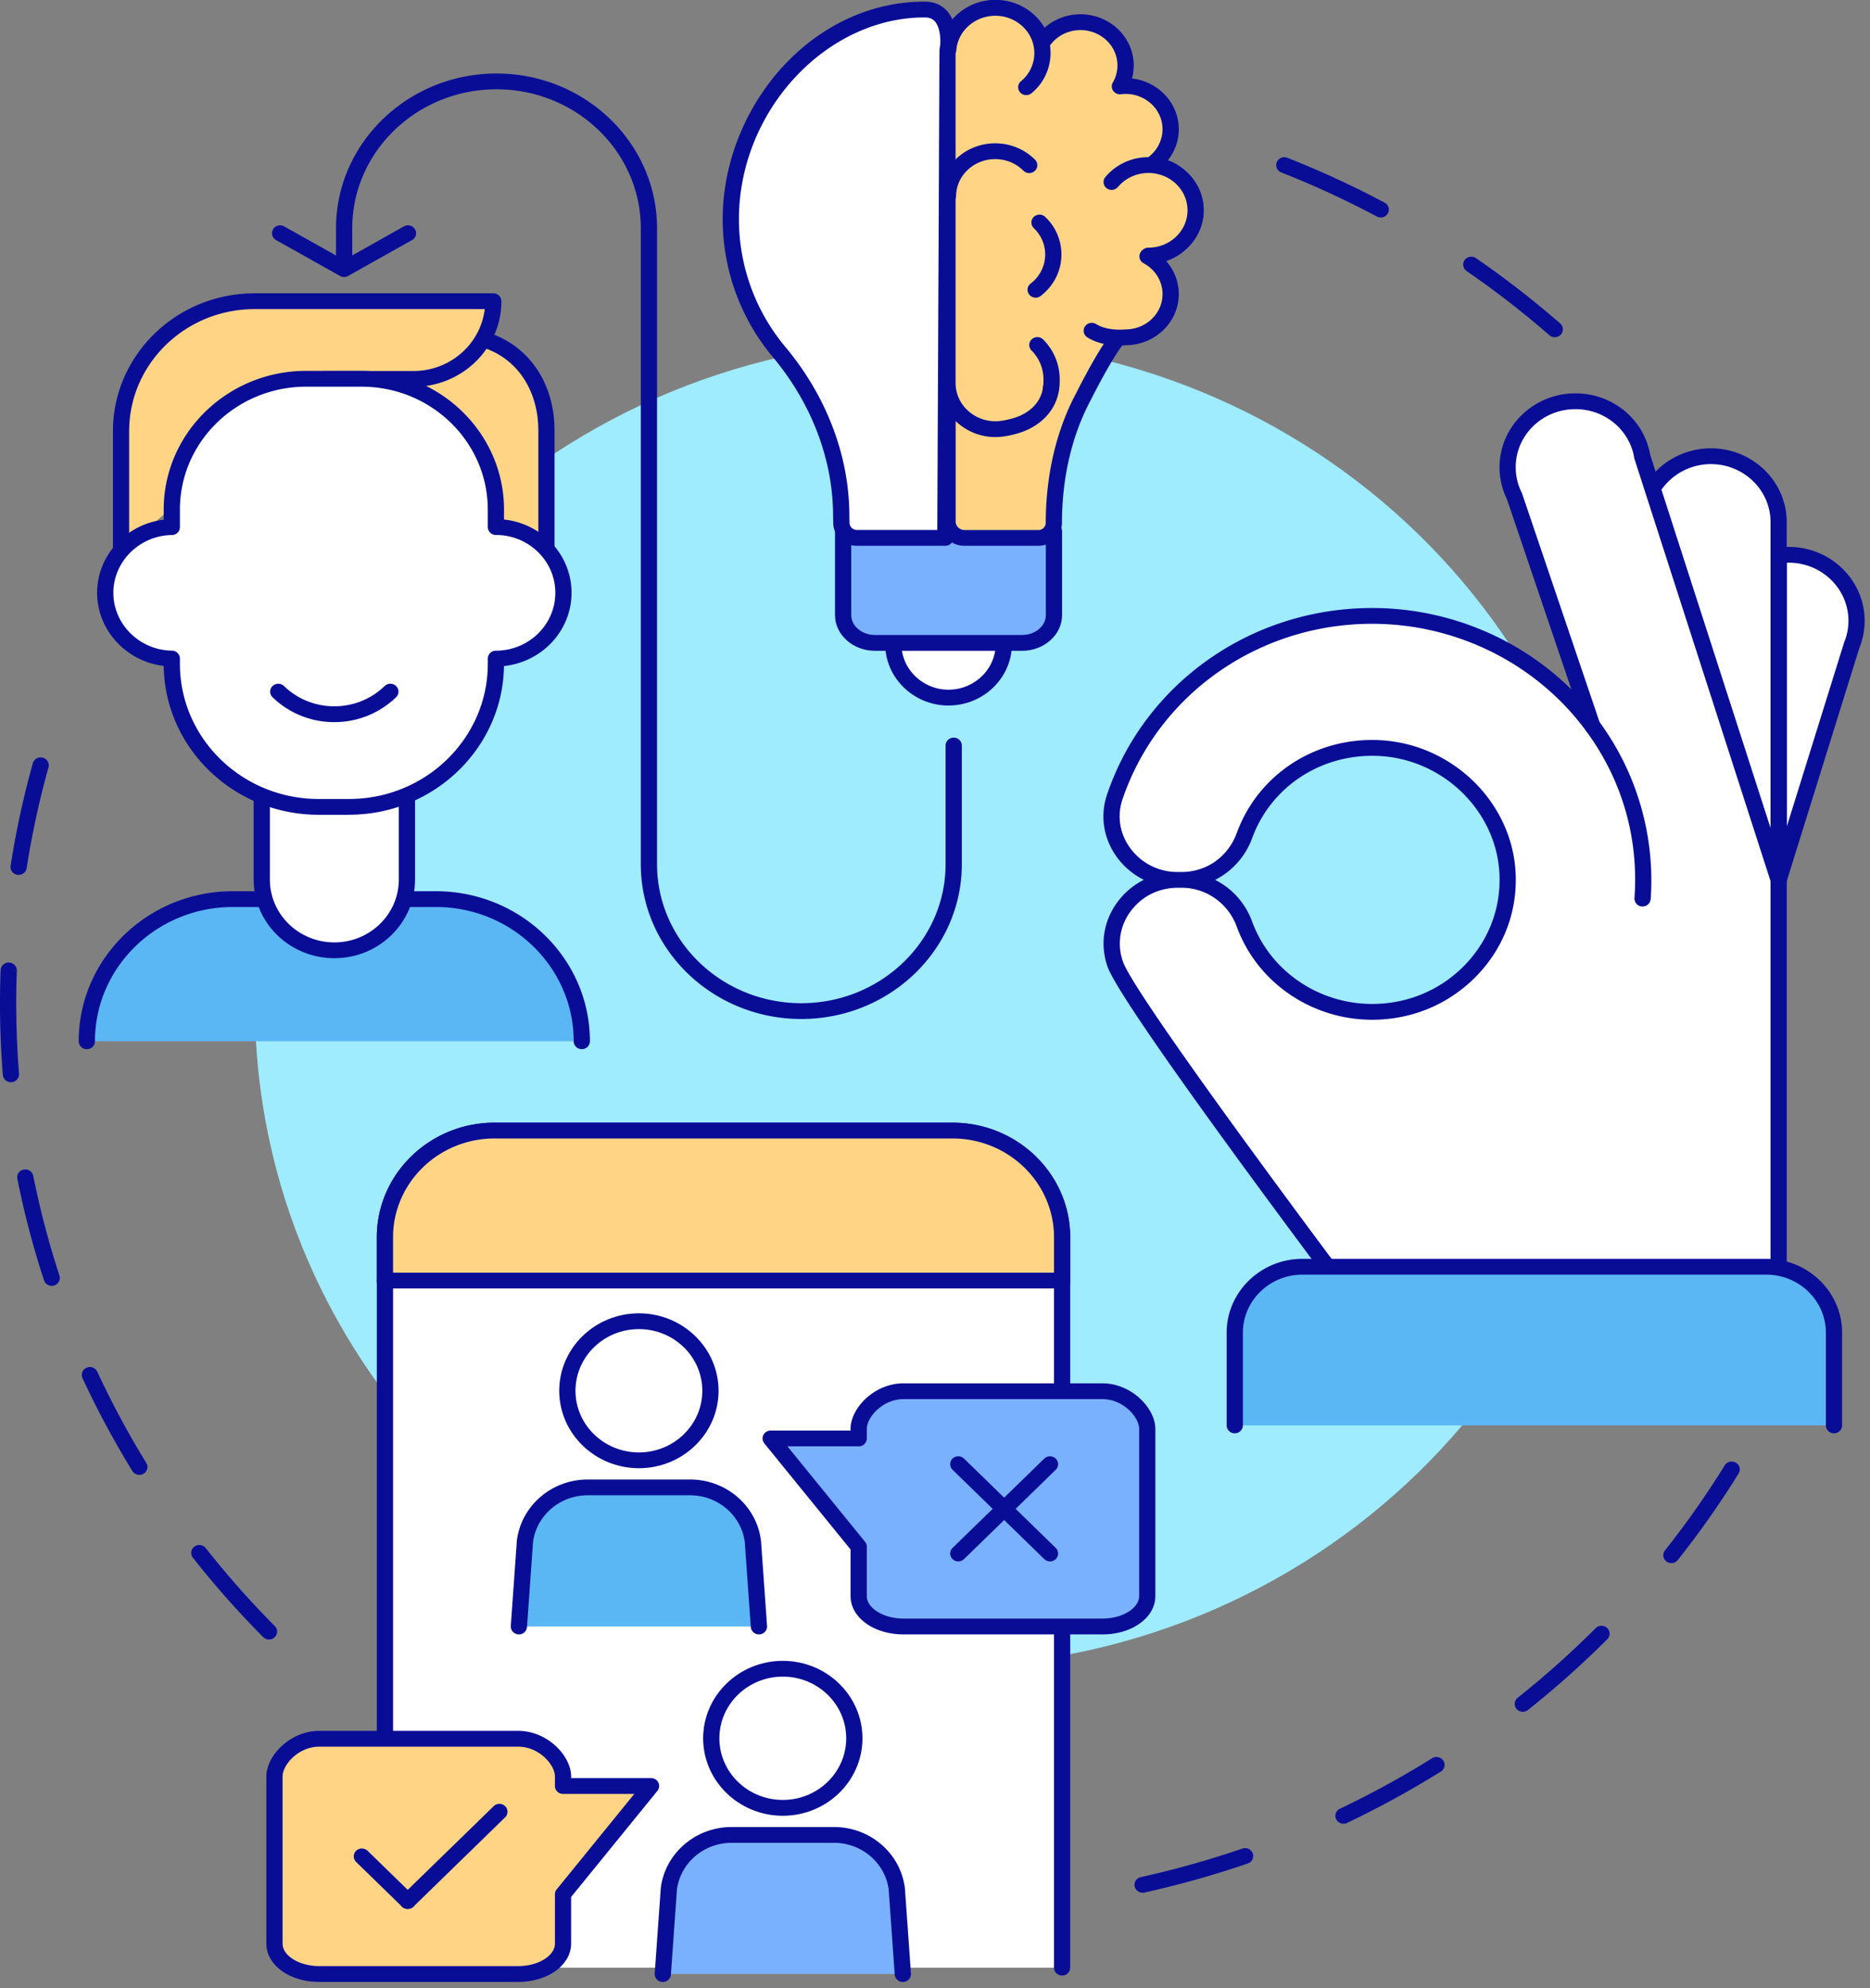 <svg width="143" height="152" fill="none" xmlns="http://www.w3.org/2000/svg"><rect width="100%" height="100%" fill="#808080" stroke="none"/><path d="M20.57 125.339a.629.629 0 0 1-.446-.185 70.512 70.512 0 0 1-5.374-6.068.594.594 0 0 1 .115-.847.631.631 0 0 1 .87.112 69.469 69.469 0 0 0 5.281 5.963.593.593 0 0 1-.015.855.624.624 0 0 1-.431.17Zm-9.913-12.586a.627.627 0 0 1-.534-.293 69.308 69.308 0 0 1-3.814-7.1.597.597 0 0 1 .31-.799.626.626 0 0 1 .82.302 67.828 67.828 0 0 0 3.748 6.976.595.595 0 0 1-.214.829.634.634 0 0 1-.318.085h.002ZM3.955 98.301a.62.62 0 0 1-.591-.422 68.066 68.066 0 0 1-2.04-7.761.605.605 0 0 1 .49-.708.62.62 0 0 1 .728.478 67.039 67.039 0 0 0 2.003 7.625.6.6 0 0 1-.404.759.624.624 0 0 1-.188.029h.002ZM.835 82.737a.612.612 0 0 1-.617-.558 68.876 68.876 0 0 1-.172-8.01.616.616 0 0 1 .642-.584c.342.013.61.292.599.625a68.275 68.275 0 0 0 .167 7.873.61.61 0 0 1-.57.65l-.05.002v.002Zm.59-15.854a.607.607 0 0 1-.614-.695c.409-2.636.982-5.275 1.7-7.84a.621.621 0 0 1 .762-.424c.33.087.526.42.435.742a67.117 67.117 0 0 0-1.67 7.705.616.616 0 0 1-.612.514l-.002-.002ZM87.375 144.696a.617.617 0 0 1-.605-.471.603.603 0 0 1 .47-.722 71.98 71.98 0 0 0 7.768-2.184.627.627 0 0 1 .792.37.601.601 0 0 1-.379.771 73.033 73.033 0 0 1-7.907 2.223.595.595 0 0 1-.137.014l-.002-.001Zm15.361-5.274a.625.625 0 0 1-.558-.339.597.597 0 0 1 .285-.807 70.755 70.755 0 0 0 7.047-3.86.63.63 0 0 1 .858.183c.184.281.1.655-.188.835a72.242 72.242 0 0 1-7.172 3.928.631.631 0 0 1-.272.062v-.002Zm13.716-8.556a.627.627 0 0 1-.482-.223.595.595 0 0 1 .088-.851 70.53 70.53 0 0 0 5.963-5.32.632.632 0 0 1 .878-.011.592.592 0 0 1 .011.854 71.502 71.502 0 0 1-6.067 5.413.624.624 0 0 1-.393.136l.002.002Zm11.362-11.367a.636.636 0 0 1-.38-.127.593.593 0 0 1-.111-.847 68.48 68.48 0 0 0 4.567-6.5.629.629 0 0 1 .851-.204.593.593 0 0 1 .211.829 70.031 70.031 0 0 1-4.649 6.613.63.63 0 0 1-.491.236h.002ZM118.893 25.78a.621.621 0 0 1-.412-.154 70.841 70.841 0 0 0-6.328-4.904.595.595 0 0 1-.149-.842.631.631 0 0 1 .865-.145 72.092 72.092 0 0 1 6.439 4.992.593.593 0 0 1 .048.852.623.623 0 0 1-.463.201Zm-13.306-9.153a.63.63 0 0 1-.298-.074 71.06 71.06 0 0 0-7.31-3.371.598.598 0 0 1-.342-.786.626.626 0 0 1 .807-.333c2.535 1 5.038 2.153 7.438 3.43.302.16.411.528.248.82a.625.625 0 0 1-.545.316l.002-.002Z" fill="#090D96"/><path d="M71.599 127.439c28.781 0 52.113-22.715 52.113-50.736 0-28.02-23.332-50.736-52.113-50.736S19.486 48.682 19.486 76.703c0 28.021 23.332 50.736 52.113 50.736Z" fill="#9FEBFF"/><path d="M6.64 79.603c0-6.001 4.997-10.866 11.161-10.866h15.53c6.163 0 11.16 4.865 11.16 10.866H6.641Z" fill="#5BB6F4"/><path d="M44.49 80.208a.613.613 0 0 1-.62-.605c0-5.66-4.73-10.263-10.54-10.263H17.8c-5.812 0-10.539 4.604-10.539 10.263a.613.613 0 0 1-.62.605.612.612 0 0 1-.622-.605c0-6.325 5.285-11.47 11.782-11.47H33.33c6.497 0 11.782 5.145 11.782 11.47a.613.613 0 0 1-.622.605Z" fill="#090D96"/><path d="M31.117 60.804v6.441c0 2.986-2.486 5.404-5.55 5.404-3.067 0-5.551-2.42-5.551-5.404v-6.41l11.103-.03h-.002Z" fill="#fff"/><path d="M25.566 73.254c-3.403 0-6.171-2.696-6.171-6.009v-6.41c0-.333.277-.605.62-.605.345 0 .622.27.622.605v6.41c0 2.647 2.21 4.801 4.93 4.801 2.718 0 4.93-2.152 4.93-4.8v-6.442c0-.333.278-.605.622-.605s.62.27.62.605v6.441c0 3.313-2.768 6.009-6.17 6.009h-.003Z" fill="#090D96"/><path d="M37.043 25.97c2.75.84 4.746 3.342 4.746 6.965v9.06l-10.704.099-1.234-15.754 7.192-.368v-.002Z" fill="#FFD585"/><path d="M31.085 42.695a.615.615 0 0 1-.619-.558l-1.235-15.754a.596.596 0 0 1 .153-.445.63.63 0 0 1 .433-.205l7.193-.367a.635.635 0 0 1 .217.027c3.195.977 5.179 3.865 5.179 7.54v9.06a.614.614 0 0 1-.615.604l-10.704.1h-.005l.003-.002Zm-.567-15.787 1.142 14.574 9.507-.089v-8.46c0-3.087-1.608-5.51-4.206-6.354l-6.445.33h.002Z" fill="#090D96"/><path d="M24.845 28.967h6.778c3.37 0 6.1-2.66 6.1-5.938h-18.26c-5.635 0-10.204 4.448-10.204 9.935v9.126l15.588-13.125-.002.002Z" fill="#FFD585"/><path d="M9.257 42.695a.613.613 0 0 1-.621-.605v-9.126c0-5.811 4.857-10.54 10.826-10.54H37.72c.343 0 .622.27.622.605 0 3.608-3.015 6.542-6.72 6.542h-6.779a.613.613 0 0 1-.62-.604c0-.335.276-.605.62-.605h6.778c2.812 0 5.134-2.073 5.445-4.73H19.462c-5.285 0-9.586 4.185-9.586 9.332v9.126a.613.613 0 0 1-.621.605h.002Z" fill="#090D96"/><path d="M37.919 40.294V38.96c0-5.523-4.599-10-10.272-10h-4.238c-5.673 0-10.272 4.477-10.272 10v1.338c-2.817.038-5.091 2.272-5.091 5.024 0 2.752 2.272 4.985 5.091 5.024v.409c0 6.035 5.026 10.929 11.226 10.929h2.33c6.2 0 11.226-4.893 11.226-10.93v-.405c2.853 0 5.164-2.25 5.164-5.027s-2.311-5.028-5.164-5.028Z" fill="#fff"/><path d="M26.693 62.289h-2.33c-6.478 0-11.761-5.091-11.845-11.38-2.858-.337-5.091-2.729-5.091-5.59 0-2.86 2.233-5.25 5.091-5.588v-.775c0-5.847 4.887-10.605 10.893-10.605h4.238c6.006 0 10.893 4.758 10.893 10.605v.762c2.899.303 5.164 2.698 5.164 5.6 0 2.902-2.265 5.297-5.166 5.6-.091 6.283-5.37 11.367-11.845 11.367l-.002.004Zm-3.282-32.727c-5.322 0-9.653 4.215-9.653 9.398v1.338c0 .33-.273.6-.611.605-2.47.034-4.478 2.016-4.478 4.419 0 2.402 2.008 4.386 4.478 4.419a.613.613 0 0 1 .611.605v.409c0 5.693 4.759 10.326 10.607 10.326h2.33c5.848 0 10.607-4.633 10.607-10.326v-.406c0-.333.277-.605.62-.605 2.506 0 4.544-1.984 4.544-4.422 0-2.439-2.038-4.423-4.543-4.423a.613.613 0 0 1-.621-.605V38.96c0-5.181-4.33-9.398-9.651-9.398h-4.24Z" fill="#090D96"/><path d="M25.565 55.205a6.746 6.746 0 0 1-4.724-1.903.594.594 0 0 1 0-.855.634.634 0 0 1 .878 0c2.12 2.064 5.571 2.066 7.693 0a.634.634 0 0 1 .878 0 .594.594 0 0 1 0 .855 6.754 6.754 0 0 1-4.723 1.903h-.002ZM26.312 21.178a.631.631 0 0 1-.31-.081l-4.89-2.743a.596.596 0 0 1-.228-.825c.171-.29.55-.39.848-.221l4.578 2.569 4.578-2.57a.631.631 0 0 1 .848.222.596.596 0 0 1-.229.825l-4.888 2.743a.626.626 0 0 1-.31.081h.003Z" fill="#090D96"/><path d="M61.277 77.901c-6.769 0-12.275-5.308-12.275-11.832V17.453c0-5.859-4.95-10.626-11.033-10.626-6.082 0-11.032 4.767-11.032 10.626v2.1a.613.613 0 0 1-.621.604.612.612 0 0 1-.621-.604v-2.1c0-6.525 5.506-11.833 12.274-11.833 6.77 0 12.275 5.308 12.275 11.833v48.616c0 5.858 4.95 10.625 11.033 10.625 6.082 0 11.032-4.767 11.032-10.625v-9.072c0-.333.277-.605.621-.605s.621.27.621.605v9.072c0 6.524-5.506 11.832-12.274 11.832Z" fill="#090D96"/><path d="M68.311 49.149c-.039 2.261 1.828 4.142 4.152 4.182 2.325.038 4.259-1.78 4.298-4.04l-8.45-.142Z" fill="#fff"/><path d="M72.536 53.935h-.084a4.88 4.88 0 0 1-3.397-1.44 4.618 4.618 0 0 1-1.365-3.355.613.613 0 0 1 .621-.594h.011c.343.005.616.28.61.614a3.427 3.427 0 0 0 1.016 2.493 3.632 3.632 0 0 0 2.527 1.073c1.988.026 3.631-1.513 3.667-3.447a.61.61 0 0 1 .63-.594c.342.006.615.281.61.614-.045 2.573-2.211 4.635-4.844 4.635l-.002.002Z" fill="#090D96"/><path d="M80.597 40.618v6.405c0 1.17-1.097 2.128-2.44 2.128H66.913c-1.343 0-2.44-.958-2.44-2.128v-6.405h16.124Z" fill="#7AB1FF"/><path d="M78.157 49.754H66.913c-1.687 0-3.06-1.226-3.06-2.732v-6.405c0-.334.276-.605.62-.605s.621.27.621.605v6.405c0 .84.817 1.522 1.819 1.522h11.244c1.002 0 1.819-.682 1.819-1.522v-6.405c0-.334.277-.605.621-.605s.621.27.621.605v6.405c0 1.506-1.372 2.732-3.06 2.732Z" fill="#090D96"/><path d="M72.288 41.121h-6.753c-.653 0-1.185-.503-1.196-1.131l-.011-.554c0-4.586-1.765-8.952-4.738-12.51-2.462-2.945-3.875-6.752-3.69-10.886C56.259 8.116 62.616.73 70.707.73c2.347 0 1.752 3.394 1.752 3.394l-.171 37 .001-.003Z" fill="#fff"/><path d="M72.289 41.726h-6.754c-.984 0-1.798-.773-1.817-1.725l-.011-.554c0-4.285-1.633-8.592-4.599-12.14a16.433 16.433 0 0 1-3.828-11.294c.18-4.01 1.88-8.022 4.663-11.007C62.878 1.858 66.701.124 70.706.124c.714 0 1.315.257 1.735.74.932 1.074.7 2.92.638 3.308l-.171 36.951a.611.611 0 0 1-.621.601l.002.002ZM70.706 1.333c-7.328 0-13.825 6.747-14.184 14.733a15.233 15.233 0 0 0 3.552 10.478c3.144 3.764 4.877 8.34 4.877 12.892l.011.543c.006.297.264.538.577.538h6.136l.167-36.396c0-.033.004-.065.01-.098.078-.456.167-1.778-.356-2.379-.184-.212-.433-.311-.784-.311h-.006Z" fill="#090D96"/><path d="M72.458 28.567V39.87c0 .691.582 1.252 1.3 1.252h5.634c.647 0 1.177-.496 1.196-1.12 0-3.333.673-6.682 2.226-9.608 0 0 1.684-3.385 2.7-4.59.336.008.56-.017.56-.017 1.903 0 3.449-1.48 3.449-3.306 0-1.24-.714-2.32-1.767-2.884 2.014-.007 3.658-1.588 3.658-3.518 0-1.83-1.478-3.343-3.347-3.503.88-.6 1.456-1.58 1.456-2.694 0-1.825-1.544-3.305-3.45-3.305-.147 0-.292.012-.433.029a3.184 3.184 0 0 0 .433-1.604c0-1.825-1.543-3.306-3.45-3.306a3.477 3.477 0 0 0-2.937 1.58c-.398-1.53-1.845-2.672-3.56-2.672-2.019 0-3.67 1.584-3.67 3.52v25.164c0 1.935 1.651 3.52 3.67 3.52.486 0 .98-.11 1.421-.227 1.48-.398 2.656-1.445 2.829-2.92l-7.92-1.092.002-.003Zm11.03-3.283c.579.37 1.3.486 1.832.514l-1.831-.514Z" fill="#FFD585"/><path d="M79.394 41.726H73.76c-1.058 0-1.921-.832-1.921-1.857V4.123C71.839 1.849 73.765 0 76.13 0c1.586 0 3.003.835 3.746 2.12a4.124 4.124 0 0 1 2.75-1.028c2.245 0 4.071 1.754 4.071 3.91 0 .337-.046.674-.135.998 2.015.232 3.583 1.885 3.583 3.882 0 .861-.3 1.69-.833 2.364 1.595.61 2.724 2.12 2.724 3.832 0 1.713-1.192 3.314-2.853 3.884.61.695.96 1.584.96 2.52 0 2.145-1.808 3.892-4.037 3.91-.052.006-.15.013-.286.017-.971 1.287-2.433 4.218-2.448 4.249-1.418 2.673-2.164 5.9-2.164 9.343-.028.974-.826 1.725-1.817 1.725h.002Zm-6.315-9.54v7.685c0 .356.305.648.679.648h5.634a.561.561 0 0 0 .577-.534c0-3.62.794-7.037 2.294-9.869.052-.103 1.166-2.337 2.144-3.83a3.871 3.871 0 0 1-1.26-.497.597.597 0 0 1-.18-.836.633.633 0 0 1 .858-.176c.473.301 1.092.393 1.527.417.03 0 .058.005.085.01.03-.003.056-.005.088-.003.284.005.476-.014.478-.014a.878.878 0 0 1 .069-.004c1.56 0 2.828-1.211 2.828-2.701 0-.974-.554-1.877-1.447-2.355a.598.598 0 0 1-.301-.68.618.618 0 0 1 .599-.454c1.675-.005 3.04-1.312 3.04-2.915 0-1.493-1.222-2.768-2.78-2.9a.615.615 0 0 1-.545-.445.598.598 0 0 1 .244-.652 2.67 2.67 0 0 0 1.19-2.2c0-1.49-1.268-2.7-2.828-2.7-.106 0-.22.007-.358.023a.632.632 0 0 1-.59-.262.592.592 0 0 1-.025-.634c.23-.398.353-.851.353-1.305 0-1.49-1.268-2.702-2.828-2.702-.99 0-1.891.486-2.412 1.297a.625.625 0 0 1-.623.277.616.616 0 0 1-.505-.45c-.34-1.305-1.557-2.215-2.957-2.215-1.683 0-3.052 1.307-3.052 2.915v25.164c0 1.607 1.369 2.915 3.052 2.915.437 0 .9-.11 1.255-.205 1.356-.364 2.243-1.264 2.376-2.406a.617.617 0 0 1 .687-.532c.34.038.585.337.546.668-.19 1.627-1.446 2.944-3.28 3.436-.431.116-1 .248-1.586.248a4.369 4.369 0 0 1-3.051-1.226l.005-.002Z" fill="#090D96"/><path d="M79.33 26.378a3.716 3.716 0 0 1 1.087 2.618c0 .211 0 .461-.038.664l-1.048-3.282Z" fill="#FFD585"/><path d="M80.38 30.263a.699.699 0 0 1-.105-.01.606.606 0 0 1-.509-.694c.028-.165.028-.406.028-.565a3.12 3.12 0 0 0-.913-2.2.593.593 0 0 1 .018-.854.632.632 0 0 1 .878.018 4.31 4.31 0 0 1 1.26 3.036c0 .253-.005.521-.046.766a.617.617 0 0 1-.611.505v-.002Z" fill="#090D96"/><path d="M85.01 13.917a3.66 3.66 0 0 1 2.813-1.295c1.992 0 3.608 1.548 3.608 3.458 0 1.91-1.614 3.458-3.608 3.458l-2.813-5.62v-.001Z" fill="#FFD585"/><path d="M87.823 20.141a.613.613 0 0 1-.621-.605c0-.335.277-.604.62-.604 1.648 0 2.987-1.28 2.987-2.854 0-1.573-1.338-2.853-2.986-2.853-.911 0-1.763.391-2.334 1.072a.632.632 0 0 1-.872.087.595.595 0 0 1-.09-.85 4.28 4.28 0 0 1 3.296-1.518c2.332 0 4.229 1.821 4.229 4.06 0 2.24-1.897 4.061-4.23 4.061v.004Z" fill="#090D96"/><path d="M79.197 22.152c.824-.633 1.35-1.605 1.35-2.697 0-.954-.403-1.82-1.056-2.444l-.294 5.141Z" fill="#FFD585"/><path d="M79.197 22.757a.622.622 0 0 1-.487-.23.594.594 0 0 1 .102-.849 2.796 2.796 0 0 0 1.114-2.223c0-.76-.309-1.475-.87-2.013a.594.594 0 0 1-.008-.855.634.634 0 0 1 .878-.007 3.954 3.954 0 0 1 1.242 2.875c0 1.24-.578 2.395-1.586 3.172a.632.632 0 0 1-.385.13Z" fill="#090D96"/><path d="M72.51 3.824C72.645 1.92 74.367.48 76.355.612c1.988.13 3.489 1.782 3.351 3.686a3.396 3.396 0 0 1-1.23 2.37l-5.968-2.842.002-.002Z" fill="#FFD585"/><path d="M78.479 7.271a.624.624 0 0 1-.47-.21.594.594 0 0 1 .067-.853 2.794 2.794 0 0 0 1.013-1.953 2.759 2.759 0 0 0-.71-2.05 3.016 3.016 0 0 0-2.065-.992c-1.641-.106-3.071 1.081-3.185 2.653a.617.617 0 0 1-.662.56.61.61 0 0 1-.576-.644c.16-2.234 2.18-3.925 4.505-3.772a4.264 4.264 0 0 1 2.918 1.403 3.932 3.932 0 0 1 1.012 2.927 3.98 3.98 0 0 1-1.444 2.786.626.626 0 0 1-.403.145Z" fill="#090D96"/><path d="M78.706 12.628a3.64 3.64 0 0 0-.714-.554 3.712 3.712 0 0 0-1.823-.512c-1.991-.038-3.637 1.48-3.676 3.389l6.213-2.323Z" fill="#FFD585"/><path d="M72.493 15.553h-.013a.612.612 0 0 1-.608-.615c.047-2.24 1.98-4.021 4.309-3.981.755.014 1.493.22 2.133.6.306.182.587.401.836.65a.594.594 0 0 1-.013.855.632.632 0 0 1-.877-.012 2.999 2.999 0 0 0-.592-.46 3.088 3.088 0 0 0-1.512-.426h-.059c-1.62 0-2.953 1.244-2.984 2.797a.613.613 0 0 1-.621.592h.001Z" fill="#090D96"/><path d="M81.222 150.425v-55.83c0-4.508-3.755-8.161-8.383-8.161h-35.02c-4.63 0-8.385 3.655-8.385 8.16v55.831h51.788Z" fill="#fff"/><path d="M81.222 151.028a.612.612 0 0 1-.621-.604v-55.83c0-4.168-3.483-7.56-7.764-7.56H37.82c-4.28 0-7.763 3.392-7.763 7.56v55.83a.612.612 0 0 1-.622.604.611.611 0 0 1-.62-.604v-55.83c0-4.835 4.038-8.767 9.003-8.767h35.019c4.965 0 9.003 3.932 9.003 8.766v55.831a.612.612 0 0 1-.62.604h.003Z" fill="#090D96"/><path d="M81.222 97.988v-3.395c0-4.508-3.755-8.161-8.383-8.161h-35.02c-4.63 0-8.385 3.655-8.385 8.161v3.395h51.788Z" fill="#FFD585"/><path d="M81.222 98.592a.613.613 0 0 1-.621-.604v-3.395c0-4.167-3.483-7.558-7.764-7.558H37.82c-4.28 0-7.763 3.39-7.763 7.558v3.395a.613.613 0 0 1-.622.604.612.612 0 0 1-.62-.604v-3.395c0-4.834 4.038-8.766 9.003-8.766h35.019c4.965 0 9.003 3.932 9.003 8.766v3.395a.613.613 0 0 1-.62.604h.003Z" fill="#090D96"/><path d="M81.222 98.502H29.436a.613.613 0 0 1-.621-.605c0-.335.277-.605.621-.605h51.786c.342 0 .62.27.62.605a.612.612 0 0 1-.62.605Z" fill="#090D96"/><path d="m39.68 124.343.463-6.514c.301-2.355 2.358-4.12 4.794-4.12h7.84c2.44 0 4.494 1.763 4.794 4.12l.463 6.514H39.68Z" fill="#5BB6F4"/><path d="M58.034 124.948a.617.617 0 0 1-.62-.563l-.46-6.496c-.268-2.038-2.061-3.575-4.177-3.575h-7.84c-2.116 0-3.908 1.535-4.176 3.575l-.461 6.496a.616.616 0 0 1-.662.561.61.61 0 0 1-.577-.644l.463-6.512c0-.011 0-.022.004-.033.338-2.65 2.665-4.651 5.411-4.651h7.84c2.746 0 5.072 1.999 5.41 4.651 0 .011.003.022.005.033l.463 6.512a.61.61 0 0 1-.577.644h-.043l-.003.002Z" fill="#090D96"/><path d="M48.857 111.642c3.021 0 5.47-2.382 5.47-5.319 0-2.938-2.449-5.319-5.47-5.319s-5.47 2.381-5.47 5.319c0 2.937 2.449 5.319 5.47 5.319Z" fill="#fff"/><path d="M48.857 112.244c-3.358 0-6.092-2.657-6.092-5.921 0-3.264 2.734-5.922 6.092-5.922 3.358 0 6.092 2.658 6.092 5.922s-2.734 5.921-6.092 5.921Zm0-10.636c-2.674 0-4.85 2.115-4.85 4.715 0 2.599 2.176 4.714 4.85 4.714 2.674 0 4.85-2.115 4.85-4.714 0-2.6-2.176-4.715-4.85-4.715Z" fill="#090D96"/><path d="m69.038 150.912-.463-6.513c-.301-2.356-2.358-4.121-4.794-4.121h-7.84c-2.44 0-4.494 1.764-4.793 4.121l-.463 6.513h18.353Z" fill="#7AB1FF"/><path d="M69.038 151.517a.616.616 0 0 1-.619-.563l-.461-6.496c-.268-2.038-2.06-3.575-4.176-3.575h-7.84c-2.116 0-3.909 1.535-4.177 3.575l-.46 6.496a.615.615 0 0 1-.663.561.61.61 0 0 1-.576-.644l.463-6.514c0-.011 0-.022.003-.033.339-2.65 2.665-4.65 5.412-4.65h7.84c2.746 0 5.072 1.998 5.41 4.65 0 .011.002.022.004.033l.463 6.514a.609.609 0 0 1-.576.644h-.043l-.004.002Z" fill="#090D96"/><path d="M59.861 138.209c3.022 0 5.471-2.381 5.471-5.319s-2.45-5.319-5.47-5.319c-3.022 0-5.471 2.381-5.471 5.319s2.449 5.319 5.47 5.319Z" fill="#fff"/><path d="M59.861 138.814c-3.358 0-6.091-2.658-6.091-5.922s2.731-5.922 6.091-5.922c3.36 0 6.092 2.658 6.092 5.922s-2.733 5.922-6.092 5.922Zm0-10.638c-2.674 0-4.85 2.114-4.85 4.714 0 2.6 2.176 4.714 4.85 4.714 2.674 0 4.85-2.114 4.85-4.714 0-2.6-2.176-4.714-4.85-4.714Z" fill="#090D96"/><path d="M87.732 122.021v-12.778c0-1.286-1.538-2.884-3.433-2.884H69.096c-1.897 0-3.433 1.598-3.433 2.884v.728h-6.731l6.731 8.277v3.773c0 1.283 1.536 2.324 3.433 2.324h15.203c1.895 0 3.433-1.041 3.433-2.324Z" fill="#7AB1FF"/><path d="M84.3 124.948H69.095c-2.272 0-4.052-1.285-4.052-2.929v-3.563l-6.597-8.113a.594.594 0 0 1-.073-.637.622.622 0 0 1 .558-.34h6.11v-.123c0-1.581 1.808-3.489 4.052-3.489h15.203c2.245 0 4.054 1.908 4.054 3.489v12.777c0 1.643-1.78 2.93-4.054 2.93l.002-.002Zm-24.083-14.375 5.935 7.298a.591.591 0 0 1 .134.375v3.773c0 .932 1.287 1.72 2.812 1.72H84.3c1.525 0 2.812-.788 2.812-1.72v-12.778c0-.896-1.207-2.279-2.812-2.279H69.098c-1.605 0-2.812 1.383-2.812 2.279v.728a.612.612 0 0 1-.62.604h-5.45Z" fill="#090D96"/><path d="M80.294 119.368a.628.628 0 0 1-.439-.177l-7.012-6.827a.595.595 0 0 1 0-.855.634.634 0 0 1 .878 0l7.012 6.827a.595.595 0 0 1 0 .855.628.628 0 0 1-.439.177Z" fill="#090D96"/><path d="M73.282 119.368a.628.628 0 0 1-.44-.177.595.595 0 0 1 0-.855l7.013-6.827a.634.634 0 0 1 .878 0 .595.595 0 0 1 0 .855l-7.012 6.827a.628.628 0 0 1-.44.177Z" fill="#090D96"/><path d="M20.987 148.588V135.81c0-1.285 1.538-2.884 3.433-2.884h15.203c1.897 0 3.433 1.599 3.433 2.884v.728h6.73l-6.73 8.277v3.773c0 1.283-1.536 2.324-3.433 2.324H24.42c-1.895 0-3.433-1.041-3.433-2.324Z" fill="#FFD585"/><path d="M39.622 151.517H24.42c-2.272 0-4.052-1.287-4.052-2.929V135.81c0-1.58 1.808-3.488 4.052-3.488h15.203c2.245 0 4.052 1.908 4.052 3.488v.123h6.11c.239 0 .456.132.559.341a.586.586 0 0 1-.073.637l-6.598 8.112v3.563c0 1.642-1.78 2.929-4.051 2.929l.001.002ZM24.42 133.531c-1.605 0-2.811 1.383-2.811 2.279v12.778c0 .932 1.286 1.72 2.811 1.72h15.203c1.525 0 2.812-.788 2.812-1.72v-3.773c0-.136.047-.268.134-.375l5.936-7.297h-5.449a.613.613 0 0 1-.621-.605v-.728c0-.896-1.207-2.279-2.812-2.279H24.42Z" fill="#090D96"/><path d="M31.178 145.938a.63.63 0 0 1-.438-.178l-3.507-3.414a.595.595 0 0 1 0-.855.634.634 0 0 1 .877 0l3.507 3.415a.594.594 0 0 1 0 .854.63.63 0 0 1-.439.178Z" fill="#090D96"/><path d="M31.178 145.938a.63.63 0 0 1-.439-.178.594.594 0 0 1 0-.854l7.013-6.827a.633.633 0 0 1 .877 0 .594.594 0 0 1 0 .854l-7.012 6.827a.63.63 0 0 1-.439.178Z" fill="#090D96"/><path d="M136.016 42.47c.251-.036.51-.056.772-.056 2.862 0 5.182 2.26 5.182 5.046 0 .633-.119 1.238-.338 1.797h-.006l-5.61 18.008V42.47Z" fill="#fff"/><path d="M136.016 67.87a.61.61 0 0 1-.621-.605V42.47a.61.61 0 0 1 .53-.597c.284-.042.574-.062.862-.062 3.201 0 5.802 2.535 5.802 5.649 0 .693-.128 1.37-.379 2.013-.004.013-.01.023-.015.034l-5.586 17.934a.62.62 0 0 1-.593.43Zm.621-24.85v20.17l4.396-14.112a.53.53 0 0 1 .046-.108c.18-.484.272-.992.272-1.512 0-2.45-2.046-4.44-4.562-4.44h-.15l-.002.003Z" fill="#090D96"/><path d="M126.356 37.38a5.206 5.206 0 0 1 4.478-2.506c2.861 0 5.182 2.26 5.182 5.046v27.345l-9.66-29.884v-.001Z" fill="#fff"/><path d="M136.014 67.87a.617.617 0 0 1-.591-.424l-9.66-29.884a.594.594 0 0 1 .055-.485c1.038-1.73 2.959-2.804 5.014-2.804 3.2 0 5.801 2.534 5.801 5.648v27.344a.609.609 0 0 1-.621.605h.002Zm-8.981-30.405 8.362 25.868V39.921c0-2.45-2.046-4.44-4.561-4.44a4.62 4.62 0 0 0-3.801 1.984Z" fill="#090D96"/><path d="M136.014 102.834V67.265l-10.441-32.39h.006c-.413-2.385-2.544-4.2-5.11-4.2-2.862 0-5.183 2.26-5.183 5.046 0 .788.186 1.534.517 2.198l5.962 17.579.007.005c-3.761-5.096-9.903-8.414-16.841-8.414-9.17 0-16.946 5.795-19.68 13.83-1.065 3.133 1.414 6.35 4.804 6.35h.327c2.177 0 4.052-1.383 4.783-3.382 1.485-4.07 5.58-6.937 10.325-6.695 5.231.267 9.517 4.44 9.791 9.532.314 5.819-4.441 10.632-10.348 10.632-4.508 0-8.342-2.8-9.77-6.712-.73-1.997-2.604-3.377-4.781-3.377h-.326c-3.421 0-5.868 3.264-4.78 6.422 1.12 3.25 20.739 29.147 20.739 29.147h30.001l-.002-.002Z" fill="#fff"/><path d="M106.015 103.439a.626.626 0 0 1-.5-.246c-.804-1.061-19.69-26.012-20.829-29.314-.58-1.682-.3-3.474.77-4.92a5.62 5.62 0 0 1 2.014-1.697 5.657 5.657 0 0 1-2.029-1.693c-1.058-1.427-1.342-3.192-.779-4.845 2.899-8.52 11.044-14.242 20.269-14.242 5.757 0 11.252 2.285 15.237 6.23l-4.938-14.563a5.478 5.478 0 0 1-.561-2.43c0-3.115 2.603-5.648 5.802-5.648 2.841 0 5.247 1.977 5.721 4.702v.001l10.415 32.31c.019.058.028.12.028.181v35.569a.613.613 0 0 1-.621.605.612.612 0 0 1-.621-.605V67.358L124.98 35.057a.594.594 0 0 1-.028-.16c-.403-2.101-2.276-3.618-4.483-3.618-2.516 0-4.562 1.991-4.562 4.44 0 .669.149 1.31.441 1.907.019.03.034.065.045.1l5.937 17.508a.59.59 0 0 1-.111.684.635.635 0 0 1-.986-.114c-3.777-5.084-9.867-8.116-16.302-8.116-8.688 0-16.36 5.391-19.092 13.415-.435 1.28-.214 2.65.608 3.758a4.444 4.444 0 0 0 3.606 1.8h.327c1.89 0 3.537-1.17 4.197-2.98 1.642-4.495 6.041-7.347 10.943-7.095 5.53.282 10.088 4.72 10.378 10.104.16 2.969-.906 5.786-2.999 7.935-2.096 2.15-4.926 3.334-7.968 3.334-4.642 0-8.801-2.858-10.354-7.114-.65-1.78-2.334-2.975-4.195-2.975h-.327c-1.44 0-2.749.654-3.591 1.794a4.111 4.111 0 0 0-.6 3.831c.892 2.592 15.208 21.799 20.649 28.981a.595.595 0 0 1-.13.845.63.63 0 0 1-.368.118ZM92.918 67.265a5.762 5.762 0 0 1 2.828 3.176c1.377 3.775 5.068 6.31 9.185 6.31 2.7 0 5.21-1.05 7.068-2.957 1.857-1.907 2.802-4.407 2.661-7.04-.257-4.775-4.3-8.71-9.203-8.96-4.35-.223-8.253 2.306-9.709 6.292a5.785 5.785 0 0 1-2.83 3.18Z" fill="#090D96"/><path d="M125.608 69.3h-.042a.61.61 0 0 1-.577-.644c.329-4.635-.957-9.061-3.719-12.803a.595.595 0 0 1 .141-.844.635.635 0 0 1 .867.138 20.469 20.469 0 0 1 3.95 13.59.616.616 0 0 1-.62.563Z" fill="#090D96"/><path d="M94.422 108.969v-7.082c0-2.786 2.321-5.045 5.183-5.045h35.459c2.862 0 5.182 2.259 5.182 5.045v7.082H94.422Z" fill="#5BB6F4"/><path d="M140.246 109.574a.613.613 0 0 1-.621-.605v-7.082c0-2.45-2.047-4.442-4.561-4.442h-35.46c-2.515 0-4.56 1.993-4.56 4.442v7.082a.613.613 0 0 1-.622.605.612.612 0 0 1-.62-.605v-7.082c0-3.115 2.603-5.65 5.803-5.65h35.459c3.2 0 5.803 2.535 5.803 5.65v7.082a.613.613 0 0 1-.621.605Z" fill="#090D96"/></svg>